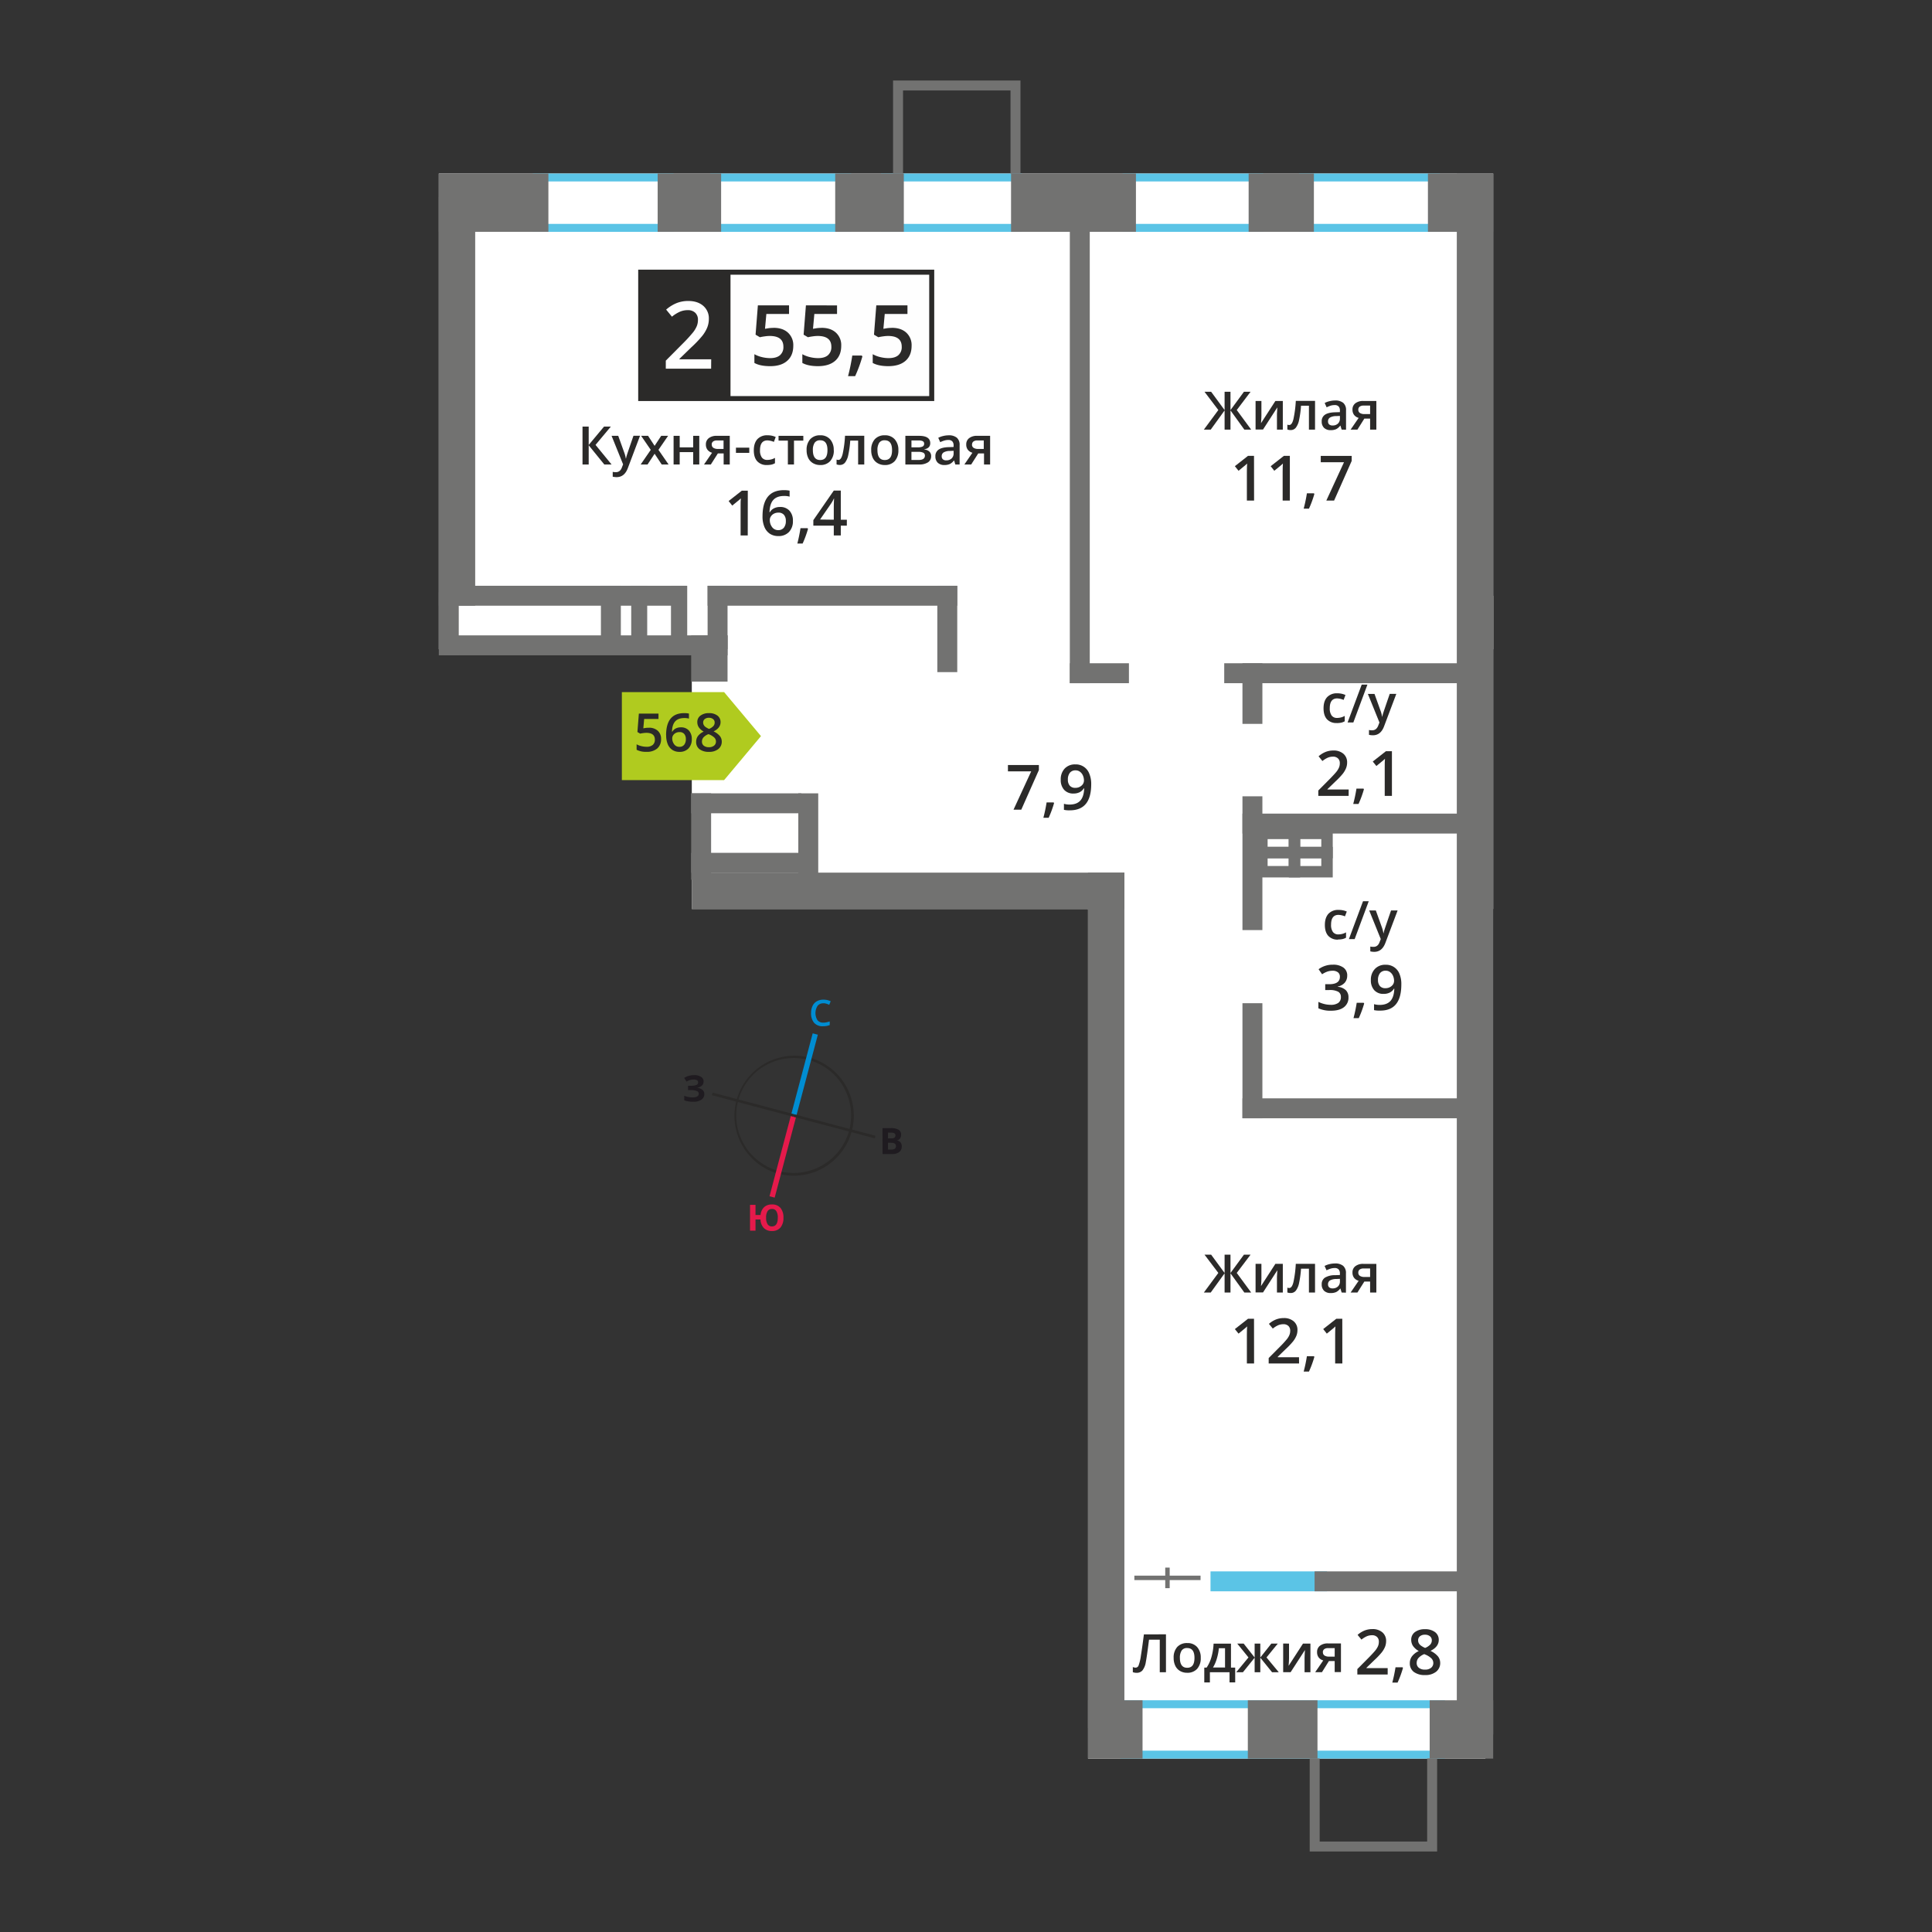 <svg id="Layer_1" data-name="Layer 1" xmlns="http://www.w3.org/2000/svg" width="1200" height="1200" viewBox="0 0 1200 1200">
  <rect x="0" y="0" width="1200" height="1200" fill="#333333" stroke="none"/>
  <defs>
    <style>
      .cls-1 {
        fill: #2b2a29;
      }

      .cls-2 {
        fill: #008dd2;
      }

      .cls-3 {
        fill: #e51a4b;
      }

      .cls-4 {
        fill: #1f1b20;
      }

      .cls-5 {
        fill: #fff;
      }

      .cls-6, .cls-9 {
        fill: #5bc4e6;
      }

      .cls-11, .cls-6, .cls-8 {
        fill-rule: evenodd;
      }

      .cls-7, .cls-8 {
        fill: #727271;
      }

      .cls-10 {
        fill: #fefefe;
      }

      .cls-11 {
        fill: #b0cb1f;
      }
    </style>
  </defs>
  <g>
    <path class="cls-1" d="M523.83,674.92a35.69,35.69,0,1,0-40,52.43h0A35.7,35.7,0,0,0,527.47,702v0a35.58,35.58,0,0,0-3.65-27m-21.29-18.17a37.34,37.34,0,0,1,26.53,45.66l0,.07A37.33,37.33,0,0,1,483.41,729l-.07,0a37.35,37.35,0,0,1,19.2-72.18Z"/>
    <polygon class="cls-2" points="507.98 642.67 494.57 693.27 491.37 692.42 504.78 641.82 507.98 642.67"/>
    <polygon class="cls-3" points="477.96 743.02 491.37 692.42 494.57 693.27 481.17 743.87 477.96 743.02"/>
    <polygon class="cls-1" points="442.59 678.64 493.19 692.05 492.76 693.65 442.16 680.24 442.59 678.64"/>
    <polygon class="cls-1" points="543.36 707.05 492.76 693.65 493.19 692.05 543.79 705.45 543.36 707.05"/>
    <path class="cls-2" d="M511.36,623.16a4.35,4.35,0,0,0-3.56,1.6,8.4,8.4,0,0,0-.05,8.9,4.4,4.4,0,0,0,3.61,1.51,9.24,9.24,0,0,0,2-.2c.63-.13,1.3-.31,2-.52v2.26a12.16,12.16,0,0,1-4.28.71,6.87,6.87,0,0,1-5.42-2.13,9,9,0,0,1-1.89-6.12,9.88,9.88,0,0,1,.92-4.38,6.45,6.45,0,0,1,2.65-2.88,8,8,0,0,1,4.08-1,10.1,10.1,0,0,1,4.55,1l-.94,2.19a13.24,13.24,0,0,0-1.73-.68,6.29,6.29,0,0,0-1.9-.29"/>
    <path class="cls-3" d="M475.84,756.38a7.22,7.22,0,0,0,.92,4,3,3,0,0,0,2.69,1.37q3.65,0,3.65-5.42a7.38,7.38,0,0,0-.91-4.06,3,3,0,0,0-2.7-1.37,3.1,3.1,0,0,0-2.73,1.37,7.28,7.28,0,0,0-.92,4.06m10.77,0a9.12,9.12,0,0,1-1.84,6.11,6.63,6.63,0,0,1-5.32,2.16,6.75,6.75,0,0,1-5-1.83,8.17,8.17,0,0,1-2.11-5.32h-3.08v6.93h-3.4V748.36h3.4v6.3h3.14a7.59,7.59,0,0,1,2.19-4.86,6.87,6.87,0,0,1,4.88-1.68,6.57,6.57,0,0,1,5.31,2.15A9.17,9.17,0,0,1,486.61,756.38Z"/>
    <path class="cls-4" d="M551.54,709.77V714h2.22a3.25,3.25,0,0,0,2.07-.54,2,2,0,0,0,.67-1.65c0-1.33-1-2-2.85-2Zm0-2.71h2a3.65,3.65,0,0,0,2-.42,1.62,1.62,0,0,0,.62-1.42,1.42,1.42,0,0,0-.67-1.33,4.34,4.34,0,0,0-2.14-.4h-1.79Zm-3.41-6.36h5a9.61,9.61,0,0,1,5,1,3.39,3.39,0,0,1,1.55,3.1,3.9,3.9,0,0,1-.68,2.36,2.74,2.74,0,0,1-1.79,1.11v.11a3.57,3.57,0,0,1,2.2,1.27,4.17,4.17,0,0,1,.68,2.49,4.09,4.09,0,0,1-1.6,3.42,6.84,6.84,0,0,1-4.31,1.23h-6Z"/>
    <path class="cls-4" d="M437,671.77a3.32,3.32,0,0,1-1.1,2.56,5.39,5.39,0,0,1-3,1.29v.06a6.1,6.1,0,0,1,3.39,1.23,3.22,3.22,0,0,1,1.18,2.6,4.08,4.08,0,0,1-1.79,3.51,8.42,8.42,0,0,1-5,1.28,15.27,15.27,0,0,1-5.67-.87v-2.86a9.84,9.84,0,0,0,2.42.77,12.93,12.93,0,0,0,2.6.29q4,0,4-2.37a1.79,1.79,0,0,0-1.3-1.63,10,10,0,0,0-3.85-.57h-1.51V674.4h1.36a10.51,10.51,0,0,0,3.71-.48,1.66,1.66,0,0,0,1.16-1.61A1.49,1.49,0,0,0,433,671a4,4,0,0,0-2.19-.49,8.18,8.18,0,0,0-4.37,1.31l-1.49-2.28a10,10,0,0,1,2.91-1.33,13,13,0,0,1,3.42-.42,7.17,7.17,0,0,1,4.19,1.1,3.35,3.35,0,0,1,1.57,2.88"/>
  </g>
  <g>
    <rect class="cls-5" x="272.56" y="107.77" width="654.88" height="295.49"/>
    <rect class="cls-5" x="429.69" y="370.02" width="497.75" height="194.58"/>
    <rect class="cls-5" x="675.79" y="429.88" width="246.81" height="662.42"/>
    <path class="cls-6" d="M701.14,1087.36H892.23V1061H701.14Zm196.38,4.94H695.84v-36.23H897.52Z"/>
    <path class="cls-6" d="M336.23,139.06h76.83V112.7H336.23ZM418.35,144H330.94V107.77h87.41Z"/>
    <path class="cls-6" d="M446.51,139.06h76.82V112.7H446.51ZM528.62,144H441.21V107.77h87.41Z"/>
    <path class="cls-6" d="M552.51,139.06h76.83V112.7H552.51ZM634.63,144H547.22V107.77h87.41Z"/>
    <path class="cls-6" d="M702.52,139.06h76.82V112.7H702.52ZM784.63,144h-87.4V107.77h87.4Z"/>
    <path class="cls-6" d="M812.21,139.06H889V112.7H812.21ZM894.32,144H806.91V107.77h87.41Z"/>
    <rect class="cls-7" x="272.56" y="107.77" width="68.06" height="36.22"/>
    <rect class="cls-7" x="408.49" y="107.77" width="39.41" height="36.22"/>
    <rect class="cls-7" x="518.76" y="107.77" width="42.62" height="36.22"/>
    <rect class="cls-7" x="627.98" y="107.77" width="77.57" height="36.22"/>
    <rect class="cls-7" x="775.55" y="107.77" width="40.53" height="36.22"/>
    <rect class="cls-7" x="886.91" y="107.77" width="40.53" height="36.22"/>
    <rect class="cls-7" x="675.79" y="1056.08" width="33.86" height="36.22"/>
    <rect class="cls-7" x="775.05" y="1056.08" width="43.26" height="36.22"/>
    <rect class="cls-7" x="888" y="1056.08" width="39.44" height="36.22"/>
    <polygon class="cls-8" points="627.65 50 633.84 50 633.84 56.19 633.84 107.81 627.65 107.81 627.65 56.19 560.89 56.19 560.89 107.81 554.69 107.81 554.69 56.19 554.69 50 560.89 50 627.65 50"/>
    <polygon class="cls-8" points="886.43 1150 892.62 1150 892.62 1143.81 892.62 1092.19 886.43 1092.19 886.43 1143.81 819.67 1143.81 819.67 1092.19 813.48 1092.19 813.48 1143.81 813.48 1150 819.67 1150 886.43 1150"/>
    <rect class="cls-9" x="751.87" y="976.01" width="72.35" height="12.38"/>
    <rect class="cls-7" x="429.3" y="394.64" width="22.59" height="28.71"/>
    <rect class="cls-7" x="272.56" y="122.43" width="22.59" height="253.79"/>
    <rect class="cls-7" x="429.69" y="542.01" width="268.69" height="22.59"/>
    <rect class="cls-7" x="675.79" y="542.01" width="22.59" height="531.27"/>
    <rect class="cls-7" x="904.85" y="107.77" width="22.59" height="969.51"/>
    <rect class="cls-7" x="771.71" y="411.96" width="12.38" height="37.65"/>
    <rect class="cls-7" x="272.56" y="367.9" width="12.38" height="39.12"/>
    <rect class="cls-7" x="373.24" y="363.83" width="12.38" height="39.42"/>
    <rect class="cls-7" x="392.06" y="363.83" width="9.93" height="39.42"/>
    <rect class="cls-7" x="416.76" y="363.83" width="10.08" height="39.42"/>
    <rect class="cls-7" x="439.51" y="363.83" width="12.38" height="39.42"/>
    <rect class="cls-7" x="582.19" y="363.83" width="12.38" height="53.64"/>
    <rect class="cls-7" x="495.84" y="492.76" width="12.38" height="53.64"/>
    <rect class="cls-7" x="429.3" y="492.76" width="12.38" height="53.64"/>
    <rect class="cls-7" x="664.49" y="130.41" width="12.38" height="293.93"/>
    <rect class="cls-7" x="771.71" y="494.6" width="12.38" height="83.09"/>
    <rect class="cls-7" x="771.71" y="623.11" width="12.38" height="71.47"/>
    <rect class="cls-7" x="816.51" y="976.01" width="106.09" height="12.38"/>
    <rect class="cls-7" x="771.71" y="682.2" width="150.89" height="12.38"/>
    <rect class="cls-7" x="771.71" y="505.35" width="150.89" height="12.38"/>
    <rect class="cls-7" x="760.39" y="411.96" width="162.21" height="12.38"/>
    <rect class="cls-7" x="664.49" y="411.96" width="36.71" height="12.38"/>
    <rect class="cls-7" x="429.3" y="492.76" width="68.41" height="12.38"/>
    <rect class="cls-7" x="429.3" y="529.71" width="68.41" height="12.38"/>
    <rect class="cls-7" x="275.87" y="394.64" width="176.02" height="12.38"/>
    <rect class="cls-7" x="275.87" y="363.83" width="150.35" height="12.38"/>
    <rect class="cls-7" x="439.51" y="363.83" width="155.06" height="12.38"/>
    <rect class="cls-7" x="704.57" y="978.66" width="41.11" height="2.76"/>
    <rect class="cls-7" x="723.75" y="973.66" width="2.76" height="12.78"/>
    <polygon class="cls-1" points="379.86 288.5 375.34 288.5 365.65 276.57 365.65 288.5 361.81 288.5 361.81 264.97 365.65 264.97 365.65 276.37 375.17 264.97 379.39 264.97 369.9 276.33 379.86 288.5"/>
    <path class="cls-1" d="M379.86,270.7H384l3.62,10.09a19.5,19.5,0,0,1,1.09,4h.13a16.88,16.88,0,0,1,.53-2.14q.39-1.26,4.09-12h4.08l-7.6,20.16q-2.09,5.53-6.92,5.54a11,11,0,0,1-2.45-.27v-3a8.83,8.83,0,0,0,1.95.19c1.82,0,3.11-1,3.84-3.17l.66-1.67Z"/>
    <polygon class="cls-1" points="404.19 279.41 398.22 270.7 402.53 270.7 406.59 276.93 410.68 270.7 414.96 270.7 408.98 279.41 415.27 288.5 410.99 288.5 406.59 281.84 402.21 288.5 397.93 288.5 404.19 279.41"/>
    <polygon class="cls-1" points="422.17 270.7 422.17 277.86 430.55 277.86 430.55 270.7 434.33 270.7 434.33 288.5 430.55 288.5 430.55 280.82 422.17 280.82 422.17 288.5 418.38 288.5 418.38 270.7 422.17 270.7"/>
    <path class="cls-1" d="M442.1,276.11a2.29,2.29,0,0,0,1,2.05,5,5,0,0,0,2.79.68h3.52v-5.27h-4.12a3.82,3.82,0,0,0-2.39.66,2.24,2.24,0,0,0-.84,1.88m-.55,12.39h-4.23l5-7.29a5.42,5.42,0,0,1-2.84-1.84,5.26,5.26,0,0,1-1-3.3,4.74,4.74,0,0,1,1.8-3.94,7.72,7.72,0,0,1,4.92-1.43h8.11v17.8h-3.8v-6.86h-3.59Z"/>
    <rect class="cls-1" x="457.11" y="278.05" width="8.28" height="3.23"/>
    <path class="cls-1" d="M476.43,288.83a7.75,7.75,0,0,1-6.13-2.37q-2.1-2.35-2.1-6.76t2.2-6.91a8.12,8.12,0,0,1,6.34-2.42,11.85,11.85,0,0,1,5.07,1.05l-1.14,3.05a11.5,11.5,0,0,0-4-.93q-4.62,0-4.62,6.13a7.37,7.37,0,0,0,1.15,4.49,4,4,0,0,0,3.37,1.5,9.64,9.64,0,0,0,4.78-1.25v3.3a7.34,7.34,0,0,1-2.16.86,13.14,13.14,0,0,1-2.8.26"/>
    <polygon class="cls-1" points="498.96 270.7 498.96 273.67 493.16 273.67 493.16 288.5 489.36 288.5 489.36 273.67 483.57 273.67 483.57 270.7 498.96 270.7"/>
    <path class="cls-1" d="M504.89,279.57c0,4.11,1.51,6.16,4.55,6.16s4.51-2.05,4.51-6.16-1.51-6.1-4.54-6.1a3.86,3.86,0,0,0-3.45,1.58,8,8,0,0,0-1.07,4.52m13,0a9.72,9.72,0,0,1-2.23,6.81,8,8,0,0,1-6.23,2.45A8.54,8.54,0,0,1,505,287.7a7.43,7.43,0,0,1-3-3.24,11,11,0,0,1-1-4.89,9.65,9.65,0,0,1,2.22-6.76,8.08,8.08,0,0,1,6.26-2.44,7.84,7.84,0,0,1,6.12,2.49A9.64,9.64,0,0,1,517.84,279.57Z"/>
    <path class="cls-1" d="M536.81,288.5H533V273.67h-4.9a61.28,61.28,0,0,1-1.22,8.94,11.48,11.48,0,0,1-2,4.7,4,4,0,0,1-3.2,1.48,5.46,5.46,0,0,1-2.07-.35v-3a3.35,3.35,0,0,0,1.19.23q1.63,0,2.58-3.69a69.63,69.63,0,0,0,1.48-11.31h11.95Z"/>
    <path class="cls-1" d="M545,279.57q0,6.17,4.56,6.16t4.51-6.16q0-6.1-4.54-6.1a3.89,3.89,0,0,0-3.46,1.58,8.05,8.05,0,0,0-1.07,4.52m13,0a9.72,9.72,0,0,1-2.24,6.81,8,8,0,0,1-6.22,2.45,8.51,8.51,0,0,1-4.41-1.13,7.37,7.37,0,0,1-3-3.24,11,11,0,0,1-1-4.89,9.65,9.65,0,0,1,2.22-6.76,8.06,8.06,0,0,1,6.26-2.44,7.85,7.85,0,0,1,6.12,2.49A9.64,9.64,0,0,1,558,279.57Z"/>
    <path class="cls-1" d="M574,275.59a1.64,1.64,0,0,0-.83-1.55,5.13,5.13,0,0,0-2.46-.47h-4.59v4.28h4a6.75,6.75,0,0,0,2.88-.48,1.81,1.81,0,0,0,1-1.78m.47,7.43a1.91,1.91,0,0,0-1-1.83,6.66,6.66,0,0,0-3-.54h-4.36v5.05h4.46Q574.46,285.7,574.47,283Zm3.32-7.76q0,3.15-3.69,3.81v.13a5.25,5.25,0,0,1,3.15,1.3,3.68,3.68,0,0,1,1.1,2.75,4.48,4.48,0,0,1-1.92,3.89,9.7,9.7,0,0,1-5.6,1.36h-8.49V270.7h8.46Q577.79,270.7,577.79,275.26Z"/>
    <path class="cls-1" d="M587.74,285.93a4.67,4.67,0,0,0,3.31-1.16,4.18,4.18,0,0,0,1.25-3.23V280l-2.29.09a7.75,7.75,0,0,0-3.88.9,2.72,2.72,0,0,0-1.22,2.44,2.38,2.38,0,0,0,.71,1.84,3,3,0,0,0,2.12.66m5.63,2.57-.75-2.47h-.13a7.3,7.3,0,0,1-2.59,2.21,8.24,8.24,0,0,1-3.35.59,5.68,5.68,0,0,1-4.09-1.42,5.32,5.32,0,0,1-1.47-4,4.71,4.71,0,0,1,2-4.15c1.36-.94,3.44-1.45,6.22-1.53l3.08-.1v-.95a3.61,3.61,0,0,0-.8-2.55,3.22,3.22,0,0,0-2.47-.85,8.49,8.49,0,0,0-2.62.4,20.47,20.47,0,0,0-2.41.95l-1.22-2.7a13.1,13.1,0,0,1,3.17-1.15,14.7,14.7,0,0,1,3.24-.4,7.68,7.68,0,0,1,5.13,1.49,5.78,5.78,0,0,1,1.72,4.65v12Z"/>
    <path class="cls-1" d="M603.72,276.11a2.29,2.29,0,0,0,1,2.05,4.93,4.93,0,0,0,2.78.68h3.53v-5.27H607a3.82,3.82,0,0,0-2.39.66,2.24,2.24,0,0,0-.84,1.88m-.55,12.39h-4.23l5-7.29a5.38,5.38,0,0,1-2.84-1.84,5.2,5.2,0,0,1-1-3.3,4.72,4.72,0,0,1,1.81-3.94,7.68,7.68,0,0,1,4.92-1.43h8.1v17.8h-3.79v-6.86h-3.59Z"/>
    <path class="cls-1" d="M464.44,332.57H460V314.63c0-2.14,0-3.84.16-5.09-.29.3-.65.64-1.08,1s-1.84,1.53-4.27,3.49l-2.24-2.83,8.18-6.42h3.72Z"/>
    <path class="cls-1" d="M483.31,329.27a4.37,4.37,0,0,0,3.55-1.49,6.42,6.42,0,0,0,1.24-4.24,5.59,5.59,0,0,0-1.17-3.76,4.33,4.33,0,0,0-3.5-1.37,5.82,5.82,0,0,0-2.67.61,5,5,0,0,0-1.92,1.7,3.94,3.94,0,0,0-.7,2.19,7.1,7.1,0,0,0,1.45,4.52,4.54,4.54,0,0,0,3.72,1.84m-9.69-8.53q0-16.31,13.28-16.3a16.84,16.84,0,0,1,3.54.32v3.71a12,12,0,0,0-3.35-.42c-3,0-5.21.8-6.71,2.4s-2.31,4.16-2.43,7.68h.23a6.13,6.13,0,0,1,2.51-2.38,8,8,0,0,1,3.8-.85,7.56,7.56,0,0,1,5.89,2.33,9,9,0,0,1,2.11,6.28,9.57,9.57,0,0,1-2.44,6.92,8.82,8.82,0,0,1-6.66,2.53,9.33,9.33,0,0,1-5.19-1.43,9.19,9.19,0,0,1-3.39-4.19A16.39,16.39,0,0,1,473.62,320.74Z"/>
    <path class="cls-1" d="M501.87,328.49a63.93,63.93,0,0,1-3.34,9.1h-3.28a96.92,96.92,0,0,0,1.95-9.53h4.39Z"/>
    <path class="cls-1" d="M517.88,322.8v-7c0-2.49.07-4.52.19-6.11h-.15a21.25,21.25,0,0,1-1.67,3l-6.9,10Zm8.1,3.7h-3.75v6.07h-4.35V326.5h-12.7v-3.43l12.7-18.36h4.35V322.8H526Z"/>
    <polygon class="cls-1" points="756.73 790.64 748.13 779.28 752.25 779.28 760.62 790.68 760.62 779.28 764.28 779.28 764.28 790.68 772.64 779.28 776.76 779.28 768.17 790.64 777.13 802.81 772.88 802.81 764.28 790.88 764.28 802.81 760.62 802.81 760.62 790.88 752.01 802.81 747.74 802.81 756.73 790.64"/>
    <path class="cls-1" d="M783.49,785v9.13c0,1.06-.09,2.62-.26,4.68L792.16,785h4.62v17.8h-3.64v-9c0-.5,0-1.3.1-2.4s.1-1.91.14-2.42l-8.9,13.78h-4.62V785Z"/>
    <path class="cls-1" d="M816.79,802.81H813V788h-4.91a61.66,61.66,0,0,1-1.22,8.95,11.49,11.49,0,0,1-2,4.69,4,4,0,0,1-3.2,1.48,5.46,5.46,0,0,1-2.07-.35v-3a3.39,3.39,0,0,0,1.19.23c1.1,0,2-1.23,2.59-3.69A70.86,70.86,0,0,0,804.84,785h11.95Z"/>
    <path class="cls-1" d="M827.7,800.24a4.66,4.66,0,0,0,3.3-1.16,4.16,4.16,0,0,0,1.25-3.22v-1.55l-2.29.1a7.76,7.76,0,0,0-3.88.89,2.72,2.72,0,0,0-1.22,2.44,2.4,2.4,0,0,0,.71,1.85,3.07,3.07,0,0,0,2.13.65m5.62,2.57-.75-2.47h-.13a7.3,7.3,0,0,1-2.59,2.21,8.21,8.21,0,0,1-3.35.59,5.64,5.64,0,0,1-4.09-1.42,5.3,5.3,0,0,1-1.47-4,4.71,4.71,0,0,1,2-4.15,11.88,11.88,0,0,1,6.23-1.53l3.07-.1V791a3.63,3.63,0,0,0-.8-2.55,3.22,3.22,0,0,0-2.47-.85,8.5,8.5,0,0,0-2.62.41,17.5,17.5,0,0,0-2.41,1l-1.22-2.71a13.1,13.1,0,0,1,3.17-1.15,14.73,14.73,0,0,1,3.24-.39,7.68,7.68,0,0,1,5.13,1.48,5.8,5.8,0,0,1,1.73,4.65v12Z"/>
    <path class="cls-1" d="M843.67,790.42a2.29,2.29,0,0,0,1,2.05,5,5,0,0,0,2.78.68H851v-5.27H846.9a3.82,3.82,0,0,0-2.39.66,2.26,2.26,0,0,0-.84,1.88m-.55,12.39h-4.23l5-7.29a5.38,5.38,0,0,1-2.84-1.84,5.25,5.25,0,0,1-1-3.29,4.73,4.73,0,0,1,1.8-3.95,7.7,7.7,0,0,1,4.92-1.43h8.1v17.8H851V796h-3.59Z"/>
    <path class="cls-1" d="M778.93,846.88h-4.47V828.94c0-2.14.06-3.84.16-5.09-.29.3-.65.64-1.08,1s-1.84,1.53-4.26,3.49L767,825.52l8.17-6.42h3.72Z"/>
    <path class="cls-1" d="M806.87,846.88H788v-3.37l7.17-7.21a59.77,59.77,0,0,0,4.21-4.61,10.61,10.61,0,0,0,1.51-2.55,6.87,6.87,0,0,0,.48-2.57,4,4,0,0,0-1.13-3,4.39,4.39,0,0,0-3.13-1.08,8.44,8.44,0,0,0-3.09.59,14.25,14.25,0,0,0-3.45,2.13l-2.42-2.94a15.38,15.38,0,0,1,4.51-2.77,13.09,13.09,0,0,1,4.66-.82,9.14,9.14,0,0,1,6.21,2,6.81,6.81,0,0,1,2.34,5.44,9.57,9.57,0,0,1-.67,3.58,14.64,14.64,0,0,1-2.08,3.49,46.68,46.68,0,0,1-4.65,4.85l-4.82,4.68V843h13.19Z"/>
    <path class="cls-1" d="M816.37,842.8a64.18,64.18,0,0,1-3.35,9.1h-3.28a93.53,93.53,0,0,0,2-9.53h4.39Z"/>
    <path class="cls-1" d="M833.76,846.88h-4.47V828.94c0-2.14.06-3.84.16-5.09-.29.3-.65.64-1.08,1s-1.84,1.53-4.26,3.49l-2.24-2.83L830,819.1h3.72Z"/>
    <polygon class="cls-1" points="756.73 254.68 748.13 243.32 752.25 243.32 760.62 254.71 760.62 243.32 764.28 243.32 764.28 254.71 772.64 243.32 776.76 243.32 768.17 254.68 777.13 266.84 772.88 266.84 764.28 254.92 764.28 266.84 760.62 266.84 760.62 254.92 752.01 266.84 747.74 266.84 756.73 254.68"/>
    <path class="cls-1" d="M783.49,249.05v9.12c0,1.06-.09,2.63-.26,4.69l8.93-13.81h4.62v17.79h-3.64v-9c0-.49,0-1.29.1-2.39s.1-1.91.14-2.42l-8.9,13.77h-4.62V249.05Z"/>
    <path class="cls-1" d="M816.79,266.84H813V252h-4.91a61.69,61.69,0,0,1-1.22,8.94,11.48,11.48,0,0,1-2,4.7,4,4,0,0,1-3.2,1.48,5.26,5.26,0,0,1-2.07-.36v-3a3.38,3.38,0,0,0,1.19.22c1.1,0,2-1.23,2.59-3.69a70.86,70.86,0,0,0,1.47-11.3h11.95Z"/>
    <path class="cls-1" d="M827.7,264.27a4.66,4.66,0,0,0,3.3-1.15,4.2,4.2,0,0,0,1.25-3.23v-1.55l-2.29.1a7.64,7.64,0,0,0-3.88.9,2.7,2.7,0,0,0-1.22,2.44,2.38,2.38,0,0,0,.71,1.84,3.07,3.07,0,0,0,2.13.65m5.62,2.57-.75-2.47h-.13a7.35,7.35,0,0,1-2.59,2.22,8.22,8.22,0,0,1-3.35.58,5.68,5.68,0,0,1-4.09-1.41,5.32,5.32,0,0,1-1.47-4,4.69,4.69,0,0,1,2-4.15c1.37-.94,3.44-1.45,6.23-1.53l3.07-.1V255a3.59,3.59,0,0,0-.8-2.55,3.22,3.22,0,0,0-2.47-.85,8.49,8.49,0,0,0-2.62.4A20.47,20.47,0,0,0,824,253l-1.22-2.7a12.69,12.69,0,0,1,3.17-1.15,14.19,14.19,0,0,1,3.24-.4,7.73,7.73,0,0,1,5.13,1.48,5.82,5.82,0,0,1,1.73,4.66v12Z"/>
    <path class="cls-1" d="M843.67,254.45a2.31,2.31,0,0,0,1,2.06,5,5,0,0,0,2.78.68H851v-5.27H846.9a3.82,3.82,0,0,0-2.39.66,2.24,2.24,0,0,0-.84,1.87m-.55,12.39h-4.23l5-7.28a5.38,5.38,0,0,1-2.84-1.84,5.28,5.28,0,0,1-1-3.3,4.73,4.73,0,0,1,1.8-3.95,7.7,7.7,0,0,1,4.92-1.42h8.1v17.79H851V260h-3.59Z"/>
    <path class="cls-1" d="M778.93,310.92h-4.47V293c0-2.14.06-3.84.16-5.09-.29.29-.65.63-1.08,1s-1.84,1.53-4.26,3.5L767,289.55l8.17-6.42h3.72Z"/>
    <path class="cls-1" d="M801.15,310.92h-4.47V293c0-2.14.05-3.84.16-5.09-.3.29-.65.63-1.08,1s-1.84,1.53-4.27,3.5l-2.24-2.84,8.18-6.42h3.72Z"/>
    <path class="cls-1" d="M816.37,306.84a64.63,64.63,0,0,1-3.35,9.1h-3.28a94.64,94.64,0,0,0,2-9.53h4.39Z"/>
    <polygon class="cls-1" points="823.8 310.92 834.79 287.1 820.34 287.1 820.34 283.17 839.56 283.17 839.56 286.29 828.63 310.92 823.8 310.92"/>
    <path class="cls-1" d="M861.91,1040.06H843.07v-3.37l7.17-7.21c2.11-2.17,3.51-3.7,4.21-4.61a11.31,11.31,0,0,0,1.51-2.55,6.86,6.86,0,0,0,.47-2.57,3.92,3.92,0,0,0-1.13-3,4.36,4.36,0,0,0-3.12-1.08,8.45,8.45,0,0,0-3.1.59,14.44,14.44,0,0,0-3.45,2.13l-2.41-2.94a15.25,15.25,0,0,1,4.51-2.77,13.08,13.08,0,0,1,4.65-.82,9.16,9.16,0,0,1,6.22,2,6.84,6.84,0,0,1,2.34,5.44,9.77,9.77,0,0,1-.67,3.58,14.64,14.64,0,0,1-2.08,3.49,47.78,47.78,0,0,1-4.65,4.85l-4.83,4.68v.18h13.2Z"/>
    <path class="cls-1" d="M871.41,1036a63.74,63.74,0,0,1-3.35,9.1h-3.28a93.53,93.53,0,0,0,2-9.53h4.39Z"/>
    <path class="cls-1" d="M885.05,1015.35a4.71,4.71,0,0,0-3.07.94,3.13,3.13,0,0,0-1.16,2.56,3.67,3.67,0,0,0,.42,1.77,4.6,4.6,0,0,0,1.22,1.41,13.84,13.84,0,0,0,2.7,1.53,8.85,8.85,0,0,0,3.22-2.12,3.86,3.86,0,0,0,.94-2.59,3.11,3.11,0,0,0-1.17-2.56,4.78,4.78,0,0,0-3.1-.94m-5.12,17.52a3.67,3.67,0,0,0,1.38,3.06,5.89,5.89,0,0,0,3.77,1.1,5.77,5.77,0,0,0,3.81-1.14,3.75,3.75,0,0,0,1.36-3.06A4,4,0,0,0,889,1030a11.85,11.85,0,0,0-3.81-2.36l-.55-.25a9.91,9.91,0,0,0-3.61,2.43A4.62,4.62,0,0,0,879.93,1032.87Zm5.15-20.94a9.86,9.86,0,0,1,6.26,1.81,5.88,5.88,0,0,1,2.3,4.85q0,4.27-5.14,6.8a13.2,13.2,0,0,1,4.66,3.44,6.55,6.55,0,0,1,1.37,4,6.75,6.75,0,0,1-2.53,5.51,10.48,10.48,0,0,1-6.84,2.07,11.21,11.21,0,0,1-7-1.94,6.55,6.55,0,0,1-2.49-5.5,7,7,0,0,1,1.31-4.17,10.81,10.81,0,0,1,4.26-3.3,10.62,10.62,0,0,1-3.63-3.21,6.9,6.9,0,0,1-1.08-3.79,5.74,5.74,0,0,1,2.37-4.82A10,10,0,0,1,885.08,1011.93Z"/>
    <path class="cls-1" d="M831.13,583.62a7.78,7.78,0,0,1-6.13-2.36q-2.1-2.35-2.1-6.77t2.2-6.91a8.12,8.12,0,0,1,6.34-2.41,12,12,0,0,1,5.07,1l-1.14,3a11.5,11.5,0,0,0-4-.93q-4.62,0-4.62,6.13a7.37,7.37,0,0,0,1.15,4.49,4,4,0,0,0,3.37,1.51,9.65,9.65,0,0,0,4.78-1.26v3.3a7.34,7.34,0,0,1-2.16.86,13.14,13.14,0,0,1-2.8.26"/>
    <polygon class="cls-1" points="850.15 559.76 841.4 583.29 837.83 583.29 846.6 559.76 850.15 559.76"/>
    <path class="cls-1" d="M850.43,565.49h4.12l3.62,10.09a19.42,19.42,0,0,1,1.09,4.06h.13a16.57,16.57,0,0,1,.53-2.15q.39-1.26,4.09-12h4.08l-7.6,20.16q-2.09,5.55-6.92,5.55a11,11,0,0,1-2.45-.28v-3a8.83,8.83,0,0,0,2,.19c1.82,0,3.11-1,3.84-3.17l.66-1.67Z"/>
    <path class="cls-1" d="M836.77,606a6.42,6.42,0,0,1-1.54,4.39,7.74,7.74,0,0,1-4.34,2.37v.15a8.38,8.38,0,0,1,5,2.08,6,6,0,0,1,1.67,4.43,7.31,7.31,0,0,1-2.83,6.18c-1.89,1.46-4.57,2.18-8.06,2.18a18.13,18.13,0,0,1-7.79-1.5v-4a17.54,17.54,0,0,0,3.74,1.35,16.16,16.16,0,0,0,3.81.48,8,8,0,0,0,4.82-1.2,4.32,4.32,0,0,0,1.6-3.71,3.53,3.53,0,0,0-1.77-3.27,11.23,11.23,0,0,0-5.55-1h-2.41v-3.62h2.45q6.66,0,6.66-4.6a3.39,3.39,0,0,0-1.17-2.76,5.24,5.24,0,0,0-3.42-1,10.31,10.31,0,0,0-3,.45,14.65,14.65,0,0,0-3.46,1.74L819,602a14.5,14.5,0,0,1,8.87-2.81,10.59,10.59,0,0,1,6.56,1.8,5.93,5.93,0,0,1,2.36,5"/>
    <path class="cls-1" d="M847.31,623.28a64.23,64.23,0,0,1-3.35,9.11h-3.28a94.24,94.24,0,0,0,2-9.54H847Z"/>
    <path class="cls-1" d="M860.7,602.92a4.33,4.33,0,0,0-3.56,1.52,6.48,6.48,0,0,0-1.24,4.24,5.63,5.63,0,0,0,1.15,3.74,4.31,4.31,0,0,0,3.49,1.36,5.58,5.58,0,0,0,3.81-1.35,4.11,4.11,0,0,0,1.54-3.16,7.81,7.81,0,0,0-.66-3.16,5.65,5.65,0,0,0-1.84-2.33,4.45,4.45,0,0,0-2.69-.86m9.69,8.53q0,8.2-3.31,12.26t-10,4a15.4,15.4,0,0,1-3.63-.3V623.7a12.41,12.41,0,0,0,3.41.47c3,0,5.25-.81,6.74-2.43s2.3-4.17,2.43-7.65h-.22a6.58,6.58,0,0,1-2.72,2.47,8.42,8.42,0,0,1-3.71.76,7.49,7.49,0,0,1-5.8-2.29,9,9,0,0,1-2.11-6.31A9.62,9.62,0,0,1,854,601.8a8.7,8.7,0,0,1,6.66-2.57,8.86,8.86,0,0,1,8.57,5.63A16.4,16.4,0,0,1,870.39,611.45Z"/>
    <path class="cls-1" d="M830.31,449.08a7.78,7.78,0,0,1-6.13-2.36q-2.1-2.36-2.1-6.77c0-3,.73-5.3,2.2-6.91a8.15,8.15,0,0,1,6.34-2.41,11.88,11.88,0,0,1,5.07,1.05l-1.14,3.05a11.32,11.32,0,0,0-4-.94q-4.61,0-4.61,6.13a7.37,7.37,0,0,0,1.15,4.49,4,4,0,0,0,3.37,1.51,9.65,9.65,0,0,0,4.78-1.26V448a7.43,7.43,0,0,1-2.16.85,13.14,13.14,0,0,1-2.8.26"/>
    <polygon class="cls-1" points="849.33 425.22 840.58 448.75 837.01 448.75 845.78 425.22 849.33 425.22"/>
    <path class="cls-1" d="M849.61,431h4.12l3.62,10.09a19.18,19.18,0,0,1,1.09,4.05h.13a17,17,0,0,1,.53-2.15q.39-1.26,4.09-12h4.08l-7.6,20.15q-2.08,5.55-6.92,5.55a10.46,10.46,0,0,1-2.45-.28v-3a8.83,8.83,0,0,0,2,.19q2.73,0,3.84-3.16l.66-1.68Z"/>
    <path class="cls-1" d="M837.66,494.33H818.82V491l7.17-7.21q3.16-3.25,4.21-4.6a11.2,11.2,0,0,0,1.51-2.56,6.83,6.83,0,0,0,.47-2.57,3.88,3.88,0,0,0-1.13-3,4.32,4.32,0,0,0-3.12-1.09,8.45,8.45,0,0,0-3.1.59,14.78,14.78,0,0,0-3.45,2.13L819,469.74a15.38,15.38,0,0,1,4.51-2.77,13.08,13.08,0,0,1,4.65-.82,9.16,9.16,0,0,1,6.22,2,6.85,6.85,0,0,1,2.34,5.45,9.56,9.56,0,0,1-.68,3.57,14.58,14.58,0,0,1-2.07,3.49,47.78,47.78,0,0,1-4.65,4.85l-4.83,4.68v.19h13.2Z"/>
    <path class="cls-1" d="M847.15,490.25a64.38,64.38,0,0,1-3.34,9.1h-3.29a94.44,94.44,0,0,0,2-9.54h4.39Z"/>
    <path class="cls-1" d="M864.55,494.33h-4.47V476.39c0-2.15,0-3.84.16-5.1-.3.3-.65.64-1.08,1s-1.84,1.53-4.27,3.49L852.65,473l8.18-6.42h3.72Z"/>
    <polygon class="cls-1" points="629.51 502.92 640.5 479.1 626.05 479.1 626.05 475.17 645.27 475.17 645.27 478.29 634.33 502.92 629.51 502.92"/>
    <path class="cls-1" d="M654.69,498.84a64.63,64.63,0,0,1-3.35,9.1h-3.28a94.24,94.24,0,0,0,2-9.54h4.39Z"/>
    <path class="cls-1" d="M668.08,478.48a4.35,4.35,0,0,0-3.57,1.51,6.54,6.54,0,0,0-1.23,4.25,5.6,5.6,0,0,0,1.15,3.73,4.31,4.31,0,0,0,3.49,1.37,5.58,5.58,0,0,0,3.81-1.35,4.12,4.12,0,0,0,1.54-3.16,7.86,7.86,0,0,0-.66-3.17,5.72,5.72,0,0,0-1.84-2.33,4.44,4.44,0,0,0-2.69-.85m9.69,8.52q0,8.22-3.31,12.26t-10,4.05a15.27,15.27,0,0,1-3.63-.31v-3.75a12.43,12.43,0,0,0,3.41.48q4.51,0,6.74-2.44t2.43-7.64h-.22a6.72,6.72,0,0,1-2.72,2.47,8.56,8.56,0,0,1-3.71.76,7.5,7.5,0,0,1-5.8-2.3,8.94,8.94,0,0,1-2.11-6.3,9.62,9.62,0,0,1,2.45-6.92,8.72,8.72,0,0,1,6.66-2.58,8.88,8.88,0,0,1,8.57,5.64A16.35,16.35,0,0,1,677.77,487Z"/>
    <rect class="cls-10" x="397.96" y="169.06" width="182.31" height="78.46"/>
    <path class="cls-1" d="M577.15,170.62H399.52V246H577.15ZM398,167.5H580.27v81.58H396.4V167.5Z"/>
    <path class="cls-1" d="M480.51,203.62q5.64,0,8.92,3a10.46,10.46,0,0,1,3.29,8.14q0,6-3.73,9.31c-2.49,2.24-6,3.36-10.62,3.36-4.15,0-7.43-.67-9.8-2V220a18.12,18.12,0,0,0,4.73,1.81,21.9,21.9,0,0,0,5,.63c2.69,0,4.75-.6,6.16-1.81a6.56,6.56,0,0,0,2.12-5.29q0-6.66-8.52-6.67a22.37,22.37,0,0,0-3,.24c-1.18.16-2.2.34-3.08.55l-2.68-1.58,1.43-18.2h19.36V195H476l-.84,9.22,2.17-.36a21.65,21.65,0,0,1,3.15-.2"/>
    <path class="cls-1" d="M510.29,203.62q5.64,0,8.92,3a10.43,10.43,0,0,1,3.29,8.14q0,6-3.73,9.31t-10.61,3.36c-4.16,0-7.44-.67-9.81-2V220a18.06,18.06,0,0,0,4.74,1.81,21.75,21.75,0,0,0,5,.63c2.69,0,4.76-.6,6.16-1.81a6.56,6.56,0,0,0,2.12-5.29q0-6.66-8.52-6.67a22.37,22.37,0,0,0-2.95.24c-1.18.16-2.2.34-3.08.55l-2.68-1.58,1.43-18.2H519.9V195H505.81l-.84,9.22,2.18-.36a21.4,21.4,0,0,1,3.14-.2"/>
    <path class="cls-1" d="M535.64,221.42a85.28,85.28,0,0,1-4.49,12.2h-4.4a123.39,123.39,0,0,0,2.62-12.78h5.89Z"/>
    <path class="cls-1" d="M554,203.62q5.64,0,8.92,3a10.46,10.46,0,0,1,3.29,8.14q0,6-3.73,9.31t-10.62,3.36c-4.15,0-7.43-.67-9.8-2V220a18.06,18.06,0,0,0,4.74,1.81,21.75,21.75,0,0,0,5,.63c2.69,0,4.75-.6,6.16-1.81a6.56,6.56,0,0,0,2.12-5.29q0-6.66-8.52-6.67a22.37,22.37,0,0,0-2.95.24c-1.18.16-2.2.34-3.08.55l-2.68-1.58,1.43-18.2h19.36V195H549.53l-.84,9.22,2.18-.36a21.4,21.4,0,0,1,3.14-.2"/>
    <rect class="cls-1" x="397.96" y="169.06" width="55.77" height="78.46"/>
    <path class="cls-10" d="M441.69,229H413.54V224l10.71-10.77a92.37,92.37,0,0,0,6.29-6.89,16.54,16.54,0,0,0,2.26-3.82,10.36,10.36,0,0,0,.71-3.84,5.84,5.84,0,0,0-1.69-4.42,6.49,6.49,0,0,0-4.67-1.62,12.53,12.53,0,0,0-4.63.88,21.82,21.82,0,0,0-5.16,3.18l-3.6-4.4a23.28,23.28,0,0,1,6.74-4.14,19.56,19.56,0,0,1,7-1.22q5.79,0,9.28,3a10.19,10.19,0,0,1,3.5,8.13,14.28,14.28,0,0,1-1,5.34,21.35,21.35,0,0,1-3.1,5.22,69.59,69.59,0,0,1-6.95,7.25l-7.21,7v.28h19.72Z"/>
    <polygon class="cls-11" points="449.76 429.88 449.76 429.89 461.21 443.55 472.66 457.21 461.21 470.88 449.76 484.54 449.76 484.55 449.75 484.55 386.25 484.55 386.25 429.88 449.75 429.88 449.76 429.88"/>
    <path class="cls-1" d="M402.92,452a8,8,0,0,1,5.62,1.87A6.59,6.59,0,0,1,410.6,459a7.49,7.49,0,0,1-2.34,5.86,9.7,9.7,0,0,1-6.68,2.11,12.52,12.52,0,0,1-6.17-1.27V462.3a11.41,11.41,0,0,0,3,1.14,13.43,13.43,0,0,0,3.13.4,5.83,5.83,0,0,0,3.88-1.14,4.13,4.13,0,0,0,1.32-3.33q0-4.19-5.35-4.19a14.31,14.31,0,0,0-1.86.15c-.74.1-1.38.21-1.93.34l-1.69-1,.9-11.45H409v3.35H400.1l-.52,5.8,1.37-.23a13.75,13.75,0,0,1,2-.12"/>
    <path class="cls-1" d="M421.94,463.87a3.68,3.68,0,0,0,3-1.25,5.39,5.39,0,0,0,1.05-3.57,4.73,4.73,0,0,0-1-3.18,3.67,3.67,0,0,0-3-1.15,4.83,4.83,0,0,0-2.24.52,4.15,4.15,0,0,0-1.62,1.42,3.32,3.32,0,0,0-.59,1.86,6,6,0,0,0,1.22,3.8,3.82,3.82,0,0,0,3.13,1.55m-8.17-7.18q0-13.76,11.2-13.75a14.07,14.07,0,0,1,3,.27v3.13a10,10,0,0,0-2.83-.35q-3.76,0-5.65,2c-1.26,1.35-2,3.51-2.05,6.48h.19a5.16,5.16,0,0,1,2.12-2,6.84,6.84,0,0,1,3.2-.71,6.4,6.4,0,0,1,5,2,7.6,7.6,0,0,1,1.78,5.3,8.07,8.07,0,0,1-2.06,5.83A7.44,7.44,0,0,1,422,467a7.91,7.91,0,0,1-4.38-1.21,7.78,7.78,0,0,1-2.86-3.53A14.09,14.09,0,0,1,413.77,456.69Z"/>
    <path class="cls-1" d="M440.32,445.83a4,4,0,0,0-2.58.79,2.64,2.64,0,0,0-1,2.15,3.2,3.2,0,0,0,.36,1.5,3.88,3.88,0,0,0,1,1.19,12.72,12.72,0,0,0,2.28,1.29,7.59,7.59,0,0,0,2.72-1.79,3.26,3.26,0,0,0,.79-2.19,2.62,2.62,0,0,0-1-2.15,4,4,0,0,0-2.62-.79M436,460.59a3.11,3.11,0,0,0,1.16,2.59,5,5,0,0,0,3.18.92,4.88,4.88,0,0,0,3.21-1,3.17,3.17,0,0,0,1.14-2.58,3.34,3.34,0,0,0-1-2.38,10.2,10.2,0,0,0-3.21-2L440,456a8.11,8.11,0,0,0-3.05,2A3.87,3.87,0,0,0,436,460.59Zm4.34-17.65a8.3,8.3,0,0,1,5.27,1.53,4.94,4.94,0,0,1,1.94,4.08c0,2.4-1.44,4.32-4.33,5.73a11.13,11.13,0,0,1,3.92,2.91,5.51,5.51,0,0,1,1.16,3.4,5.71,5.71,0,0,1-2.13,4.65,8.87,8.87,0,0,1-5.77,1.75,9.4,9.4,0,0,1-5.91-1.64,5.52,5.52,0,0,1-2.1-4.63,6,6,0,0,1,1.09-3.52,9.24,9.24,0,0,1,3.6-2.78,9.14,9.14,0,0,1-3.06-2.71,5.8,5.8,0,0,1-.91-3.2,4.81,4.81,0,0,1,2-4.06A8.43,8.43,0,0,1,440.36,442.94Z"/>
    <path class="cls-1" d="M724.2,1038.66h-3.85v-20.23h-6.68q-1.27,10.29-2,14a10.9,10.9,0,0,1-2.14,5.17,4.71,4.71,0,0,1-3.67,1.41,6.22,6.22,0,0,1-2.24-.4v-3.2a4.37,4.37,0,0,0,1.79.4,2,2,0,0,0,1.8-1.39,28.56,28.56,0,0,0,1.44-6.15q.78-4.77,1.85-13.15H724.2Z"/>
    <path class="cls-1" d="M732.85,1029.73c0,4.11,1.51,6.16,4.55,6.16s4.51-2.05,4.51-6.16-1.51-6.1-4.54-6.1a3.86,3.86,0,0,0-3.45,1.58,8.05,8.05,0,0,0-1.07,4.52m12.95,0a9.72,9.72,0,0,1-2.23,6.81,8,8,0,0,1-6.23,2.45,8.56,8.56,0,0,1-4.41-1.13,7.43,7.43,0,0,1-2.95-3.24,11.1,11.1,0,0,1-1-4.89,9.69,9.69,0,0,1,2.21-6.76,8.07,8.07,0,0,1,6.26-2.43,7.83,7.83,0,0,1,6.12,2.48A9.64,9.64,0,0,1,745.8,1029.73Z"/>
    <path class="cls-1" d="M760.89,1035.73v-12h-3.83a32.52,32.52,0,0,1-1.28,6.53,22.39,22.39,0,0,1-2.37,5.44Zm6.32,9.22h-3.52v-6.29h-12.2V1045H748v-9.22h1.45a22.66,22.66,0,0,0,3-6.57,36.1,36.1,0,0,0,1.33-8.3h10.8v14.87h2.61Z"/>
    <polygon class="cls-1" points="779.28 1029.5 779.28 1020.86 782.8 1020.86 782.8 1029.5 789.65 1020.86 793.64 1020.86 786.65 1029.47 794.27 1038.66 790.1 1038.66 782.8 1029.63 782.8 1038.66 779.28 1038.66 779.28 1029.63 772 1038.66 767.84 1038.66 775.45 1029.47 768.47 1020.86 772.46 1020.86 779.28 1029.5"/>
    <path class="cls-1" d="M800.64,1020.86V1030c0,1.06-.09,2.62-.26,4.68l8.93-13.81h4.62v17.8h-3.64v-9q0-.75.09-2.4c.06-1.1.11-1.91.15-2.42l-8.9,13.78H797v-17.8Z"/>
    <path class="cls-1" d="M821.68,1026.27a2.29,2.29,0,0,0,1,2,4.93,4.93,0,0,0,2.78.68H829v-5.27h-4.12a3.82,3.82,0,0,0-2.39.66,2.26,2.26,0,0,0-.84,1.88m-.55,12.39H816.9l5-7.29a5.38,5.38,0,0,1-2.84-1.84,5.25,5.25,0,0,1-1-3.29,4.74,4.74,0,0,1,1.81-4,7.68,7.68,0,0,1,4.92-1.43h8.1v17.8H829v-6.86h-3.59Z"/>
    <path class="cls-7" d="M800.41,533.1v4.8H787.34v-4.8Zm7.11,8.36V526H780.23v19h27.29Z"/>
    <path class="cls-7" d="M820.68,533.1v4.8H807.61v-4.8Zm7.11,8.36V526H800.5v19h27.29Z"/>
    <path class="cls-7" d="M807.52,529.55V514.08H780.23v19h27.29Zm-7.11-8.36V526H787.34v-4.8Z"/>
    <path class="cls-7" d="M827.79,529.55V514.08H800.5v19h27.29Zm-7.11-8.36V526H807.61v-4.8Z"/>
  </g>
</svg>
